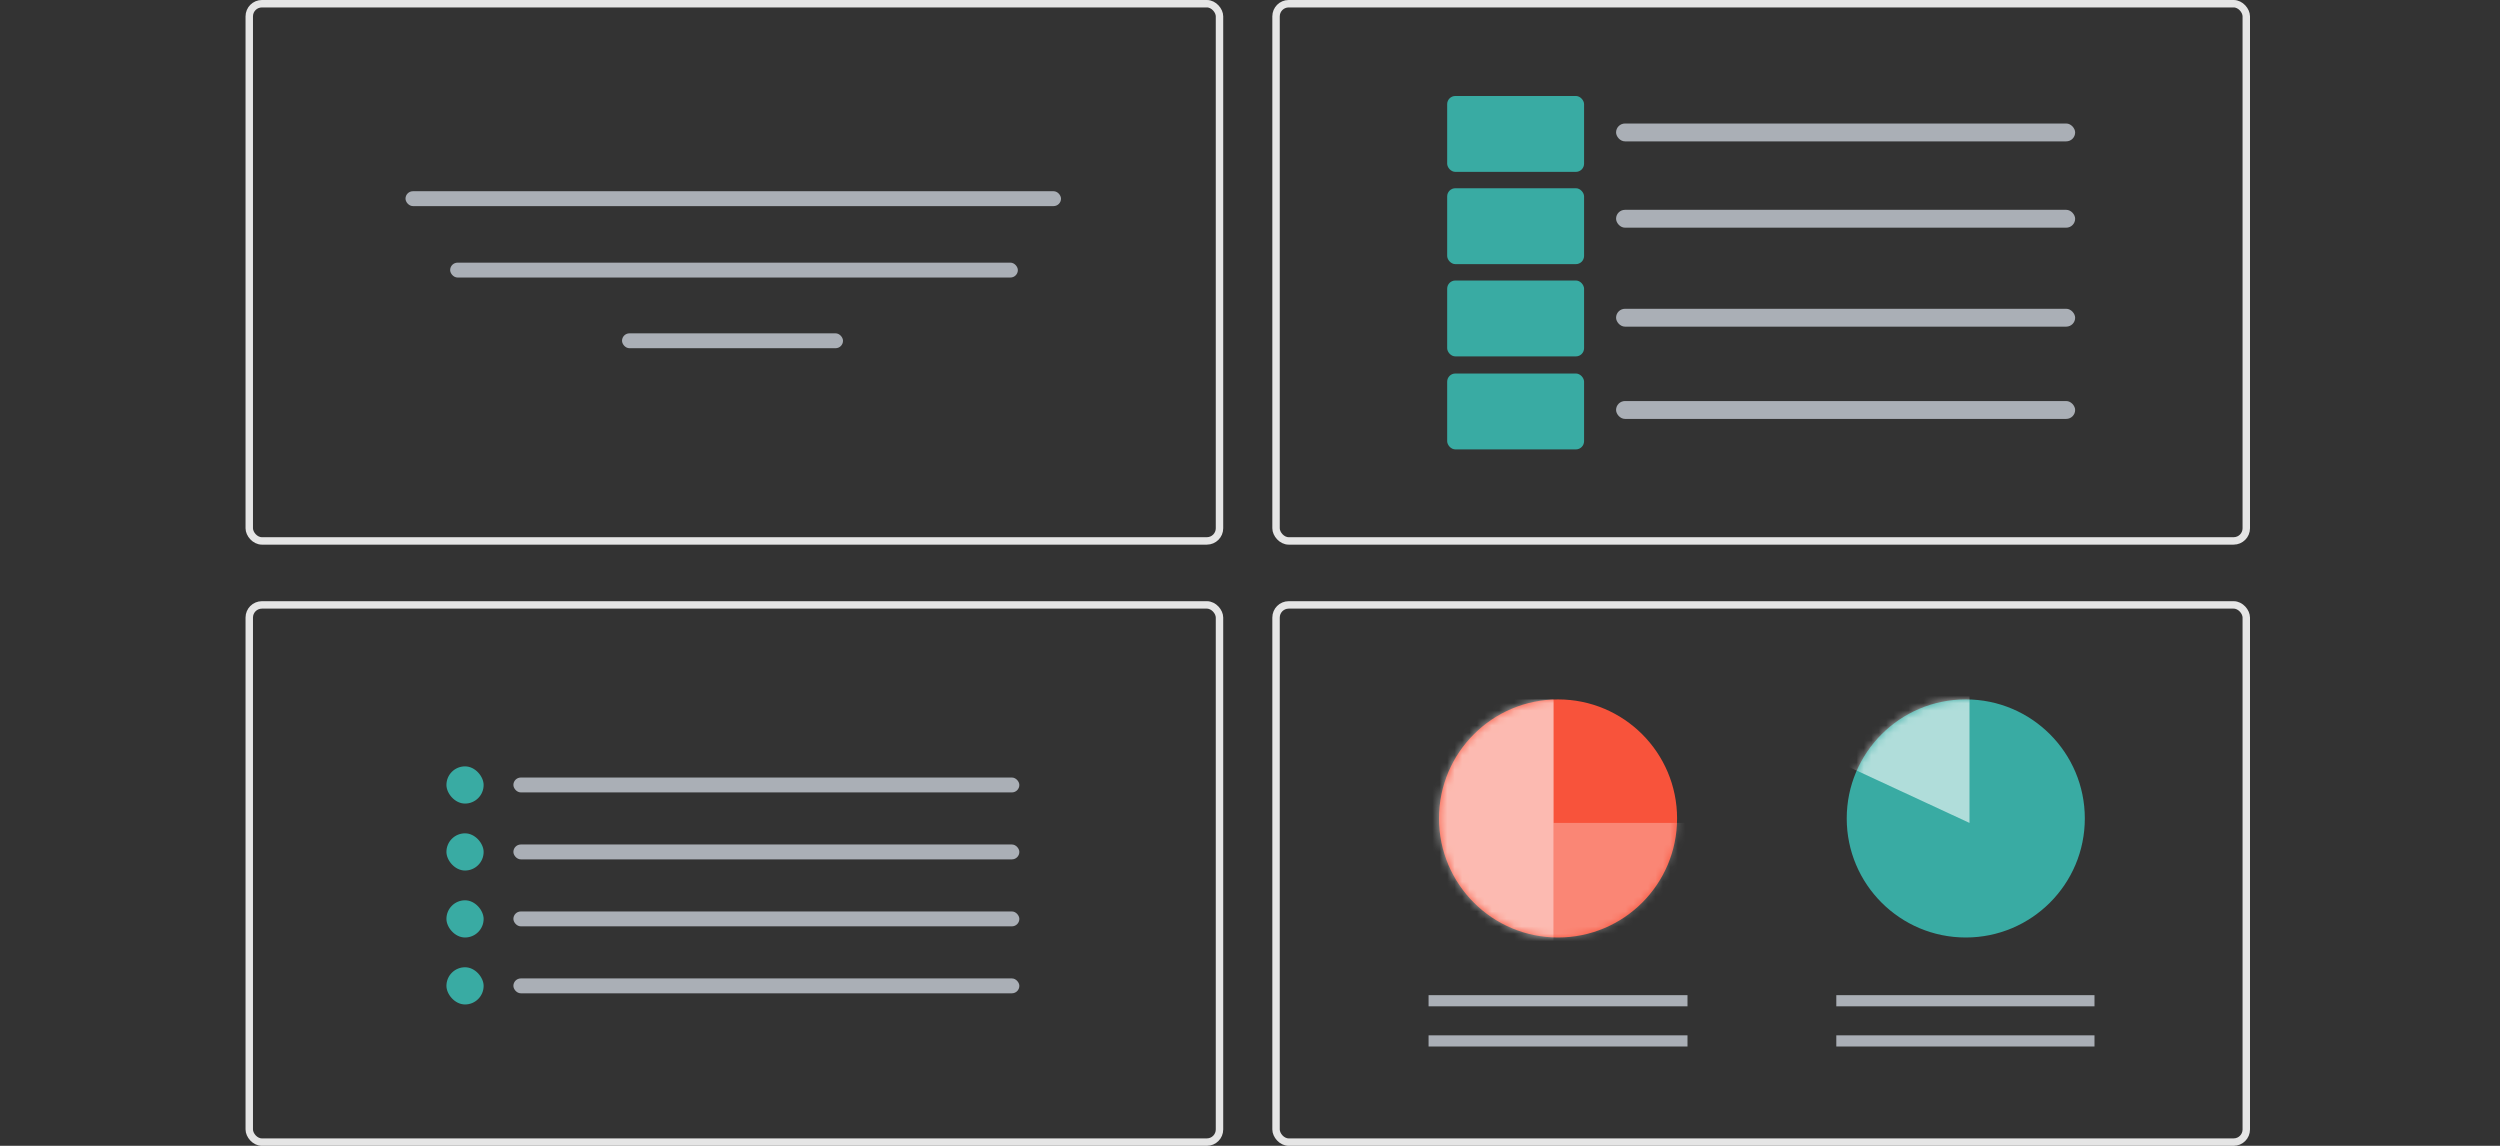<svg xmlns="http://www.w3.org/2000/svg" width="336" height="154" fill="none"><rect width="100%" height="100%" fill="#333333" stroke="none"/><g clip-path="url(#a)"><rect width="130.4" height="72.2" x="33.5" y="81.3" stroke="#E5E5E5" rx="1.7"/><rect width="5" height="5" x="60" y="103" fill="#39ABA3" rx="2.5"/><rect width="68" height="2" x="69" y="104.5" fill="#AAAFB6" rx="1"/><rect width="5" height="5" x="60" y="112" fill="#39ABA3" rx="2.5"/><rect width="68" height="2" x="69" y="113.5" fill="#AAAFB6" rx="1"/><rect width="5" height="5" x="60" y="121" fill="#39ABA3" rx="2.5"/><rect width="68" height="2" x="69" y="122.5" fill="#AAAFB6" rx="1"/><rect width="5" height="5" x="60" y="130" fill="#39ABA3" rx="2.5"/><rect width="68" height="2" x="69" y="131.5" fill="#AAAFB6" rx="1"/><rect width="130.4" height="72.2" x="171.5" y="81.3" stroke="#E5E5E5" rx="1.7"/><path stroke="#AAAFB6" stroke-width="1.5" d="M192 134.5h34.8M192 139.9h34.8"/><circle cx="209.4" cy="110" r="16" fill="#F8533B"/><mask id="b" width="33" height="33" x="193" y="94" maskUnits="userSpaceOnUse" style="mask-type:alpha"><circle cx="209.4" cy="110" r="16" fill="#FF7E6B"/></mask><g fill="#fff" mask="url(#b)"><path d="M192.2 94h16.6v33.2h-16.6z" opacity=".6"/><path d="M242 110.6v16.6h-33.2v-16.6z" opacity=".3"/></g><path stroke="#AAAFB6" stroke-width="1.5" d="M246.8 134.5h34.7M246.8 139.9h34.7"/><circle cx="264.2" cy="110" r="16" fill="#39ABA3"/><mask id="c" width="33" height="33" x="248" y="94" maskUnits="userSpaceOnUse" style="mask-type:alpha"><circle cx="264.2" cy="110" r="16" fill="#39ABA3"/></mask><g mask="url(#c)"><path fill="#fff" d="M248.1 89.3h16.6v21.3l-16.6-7.7V89.3Z" opacity=".6"/></g><rect width="130.4" height="72.2" x="171.5" y=".5" stroke="#E5E5E5" rx="1.7"/><rect width="61.7" height="2.4" x="217.2" y="16.6" fill="#AAAFB6" rx="1.2"/><rect width="61.7" height="2.4" x="217.2" y="28.2" fill="#AAAFB6" rx="1.2"/><rect width="61.7" height="2.4" x="217.2" y="41.5" fill="#AAAFB6" rx="1.2"/><rect width="61.7" height="2.4" x="217.2" y="53.9" fill="#AAAFB6" rx="1.2"/><rect width="18.4" height="10.2" x="194.5" y="12.9" fill="#39ABA3" rx="1.1"/><rect width="18.4" height="10.2" x="194.5" y="25.3" fill="#39ABA3" rx="1.1"/><rect width="18.4" height="10.2" x="194.5" y="37.7" fill="#39ABA3" rx="1.1"/><rect width="18.4" height="10.2" x="194.5" y="50.2" fill="#39ABA3" rx="1.1"/><rect width="130.4" height="72.2" x="33.5" y=".5" stroke="#E5E5E5" rx="1.7"/><rect width="88.1" height="2" x="54.5" y="25.7" fill="#AAAFB6" rx="1"/><rect width="76.3" height="2" x="60.5" y="35.3" fill="#AAAFB6" rx="1"/><rect width="29.7" height="2" x="83.6" y="44.8" fill="#AAAFB6" rx="1"/></g><defs><clipPath id="a"><path fill="#fff" d="M0 0h336v154H0z"/></clipPath></defs></svg>